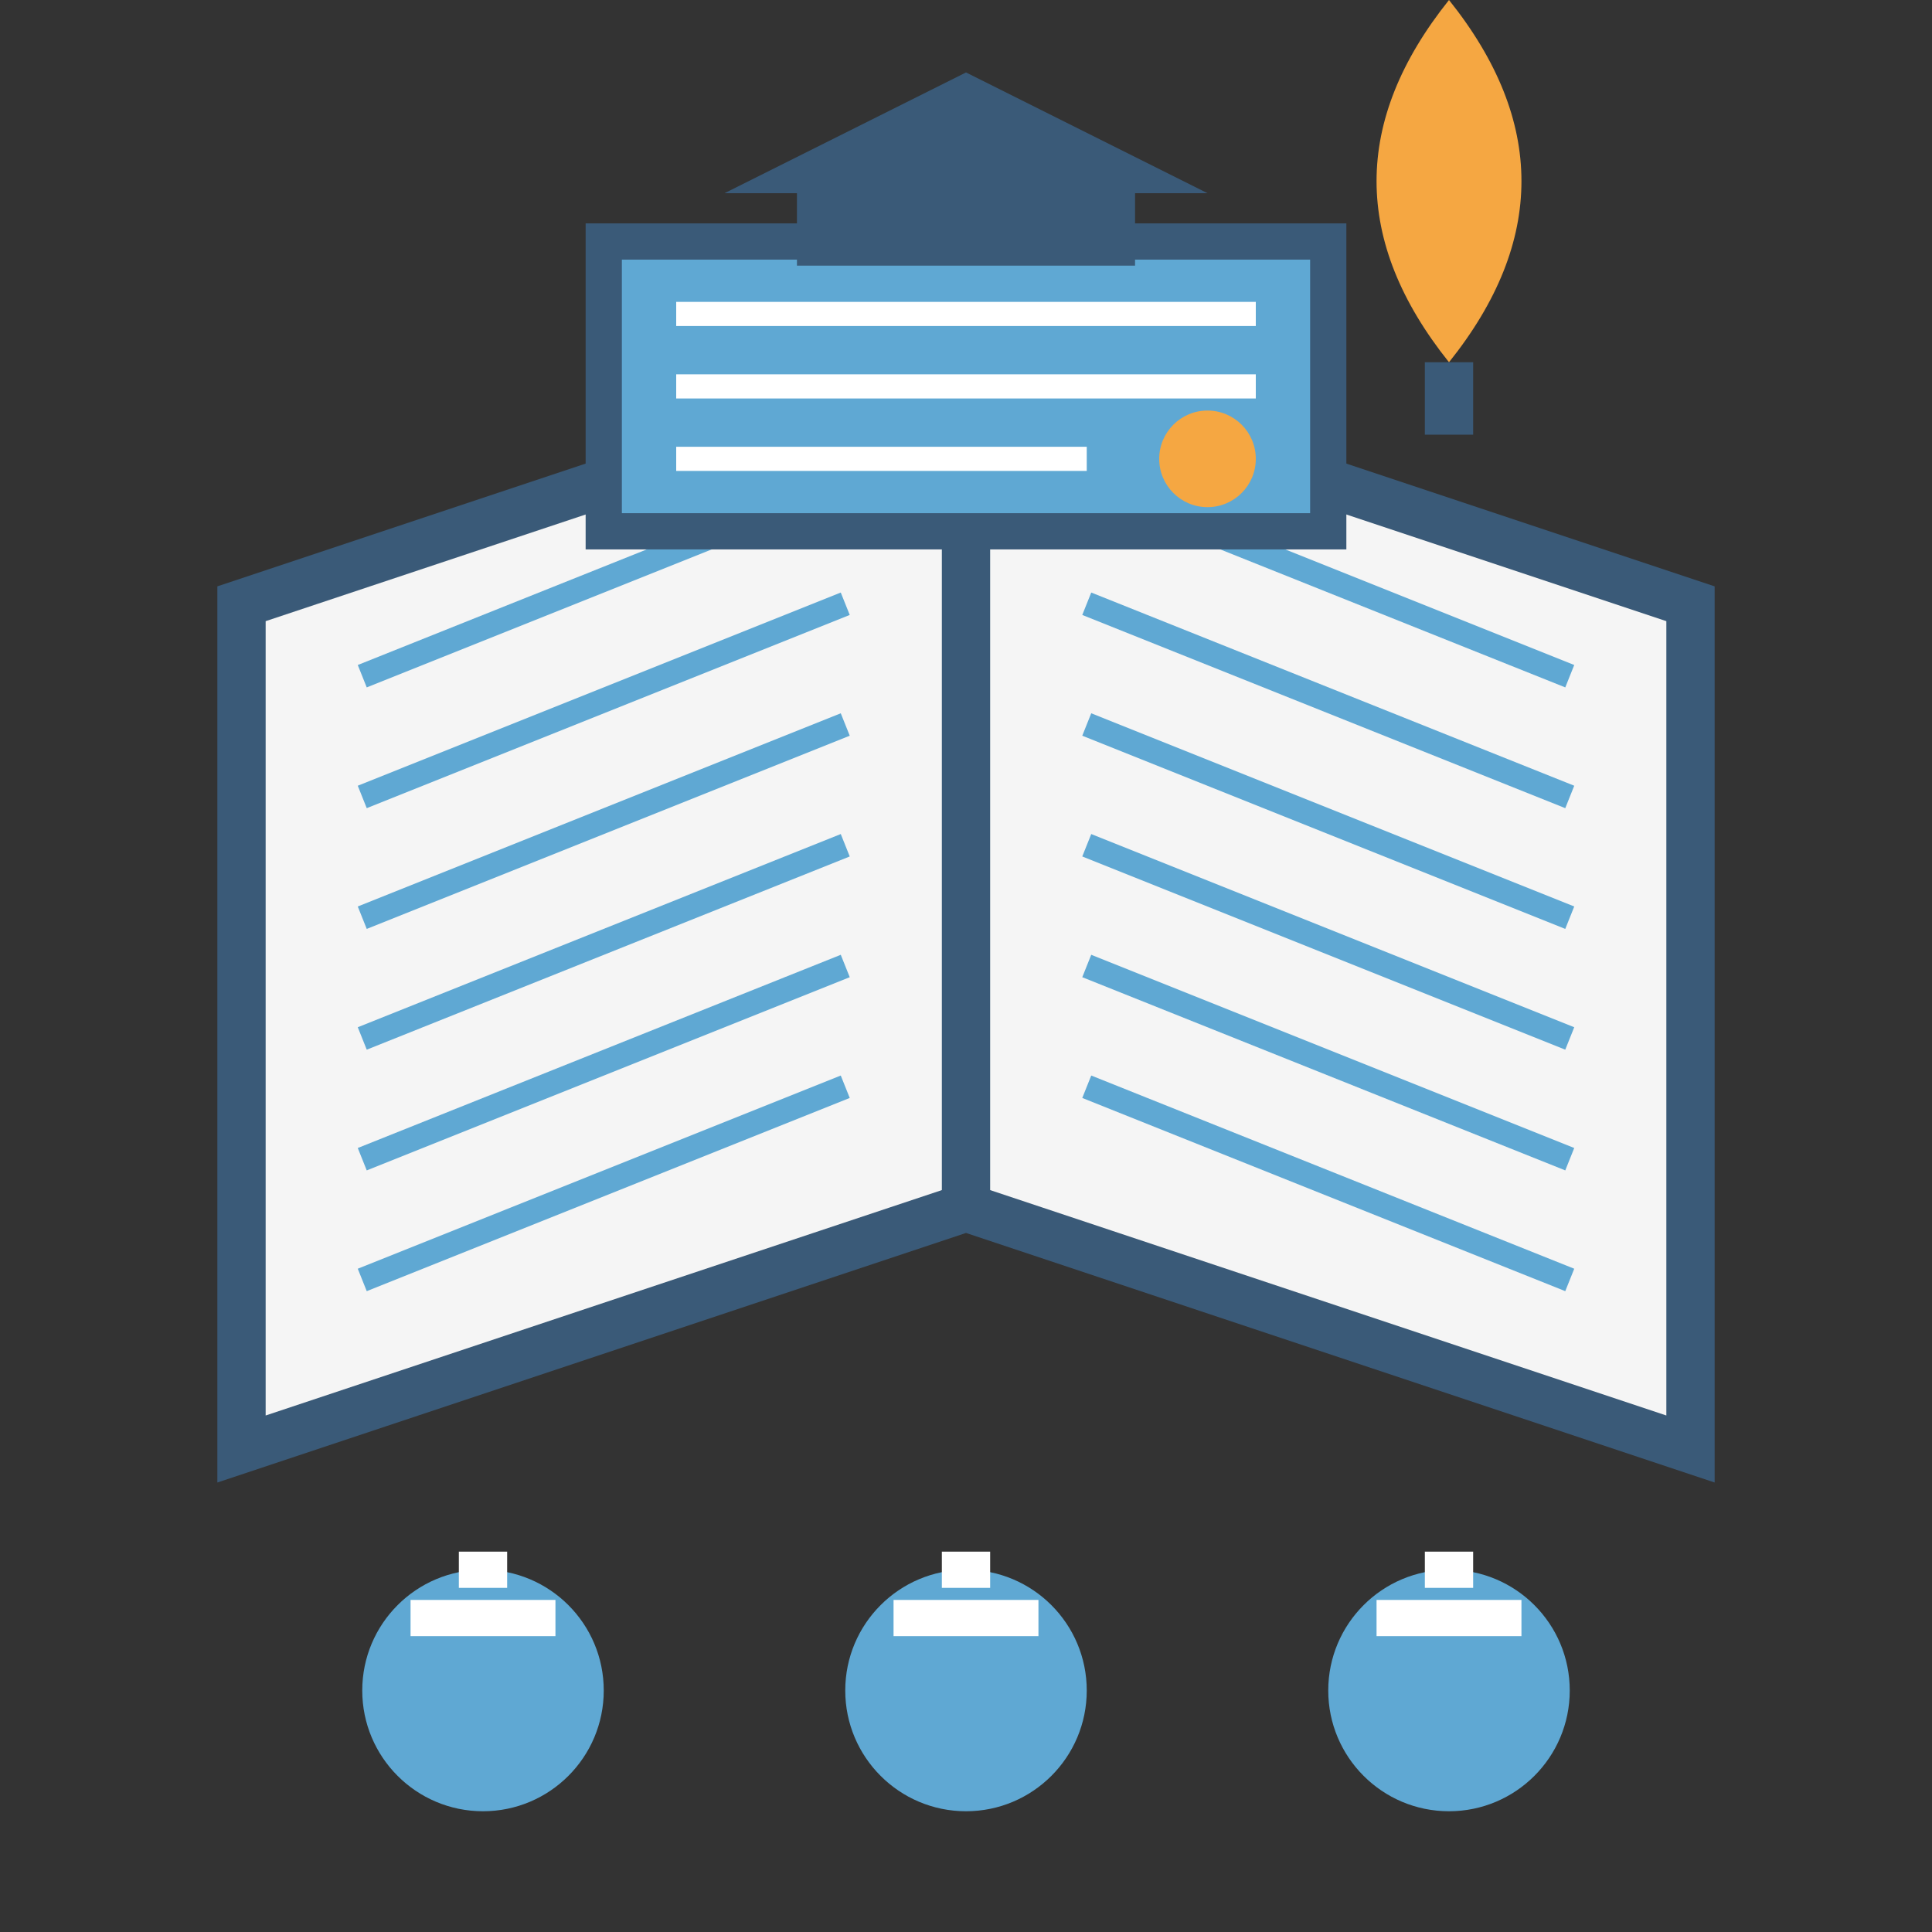 <svg width="80" height="80" viewBox="0 0 80 80" xmlns="http://www.w3.org/2000/svg">
  <rect x="0" y="0" width="80" height="80" fill="#333333" stroke="none"/>
  <!-- Training Icon -->
  <rect width="80" height="80" fill="transparent"/>
  
  <!-- Open Book -->
  <path d="M10 25 L10 60 L40 50 L70 60 L70 25 L40 15 Z" fill="#f5f5f5" stroke="#3a5a78" stroke-width="2"/>
  <path d="M40 15 L40 50" stroke="#3a5a78" stroke-width="2"/>
  
  <!-- Book Pages -->
  <path d="M15 28 L35 20" stroke="#5fa8d3" stroke-width="1"/>
  <path d="M15 33 L35 25" stroke="#5fa8d3" stroke-width="1"/>
  <path d="M15 38 L35 30" stroke="#5fa8d3" stroke-width="1"/>
  <path d="M15 43 L35 35" stroke="#5fa8d3" stroke-width="1"/>
  <path d="M15 48 L35 40" stroke="#5fa8d3" stroke-width="1"/>
  <path d="M15 53 L35 45" stroke="#5fa8d3" stroke-width="1"/>
  
  <path d="M45 20 L65 28" stroke="#5fa8d3" stroke-width="1"/>
  <path d="M45 25 L65 33" stroke="#5fa8d3" stroke-width="1"/>
  <path d="M45 30 L65 38" stroke="#5fa8d3" stroke-width="1"/>
  <path d="M45 35 L65 43" stroke="#5fa8d3" stroke-width="1"/>
  <path d="M45 40 L65 48" stroke="#5fa8d3" stroke-width="1"/>
  <path d="M45 45 L65 53" stroke="#5fa8d3" stroke-width="1"/>
  
  <!-- Certificate/Diploma -->
  <path d="M25 10 L55 10 L55 22 L25 22 Z" fill="#5fa8d3" stroke="#3a5a78" stroke-width="1.5"/>
  <path d="M28 13 L52 13" stroke="#ffffff" stroke-width="1"/>
  <path d="M28 16 L52 16" stroke="#ffffff" stroke-width="1"/>
  <path d="M28 19 L45 19" stroke="#ffffff" stroke-width="1"/>
  <circle cx="50" cy="19" r="2" fill="#f5a742"/>
  
  <!-- Graduation Cap -->
  <g transform="translate(40, 8)">
    <path d="M-10 0 L10 0 L0 -5 Z" fill="#3a5a78"/>
    <rect x="-7" y="0" width="14" height="3" fill="#3a5a78"/>
  </g>
  
  <!-- People/Students -->
  <g transform="translate(20, 70)">
    <circle cx="0" cy="0" r="5" fill="#5fa8d3"/>
    <path d="M-3 -3 L3 -3" stroke="#ffffff" stroke-width="1.5"/>
    <path d="M-1 -5 L1 -5" stroke="#ffffff" stroke-width="1.5"/>
  </g>
  
  <g transform="translate(40, 70)">
    <circle cx="0" cy="0" r="5" fill="#5fa8d3"/>
    <path d="M-3 -3 L3 -3" stroke="#ffffff" stroke-width="1.5"/>
    <path d="M-1 -5 L1 -5" stroke="#ffffff" stroke-width="1.5"/>
  </g>
  
  <g transform="translate(60, 70)">
    <circle cx="0" cy="0" r="5" fill="#5fa8d3"/>
    <path d="M-3 -3 L3 -3" stroke="#ffffff" stroke-width="1.5"/>
    <path d="M-1 -5 L1 -5" stroke="#ffffff" stroke-width="1.5"/>
  </g>
  
  <!-- Light Bulb (Knowledge) -->
  <g transform="translate(60, 15)">
    <path d="M0 0 C-4 -5, -4 -10, 0 -15 C 4 -10, 4 -5, 0 0" fill="#f5a742"/>
    <rect x="-1" y="0" width="2" height="3" fill="#3a5a78"/>
  </g>
</svg>
